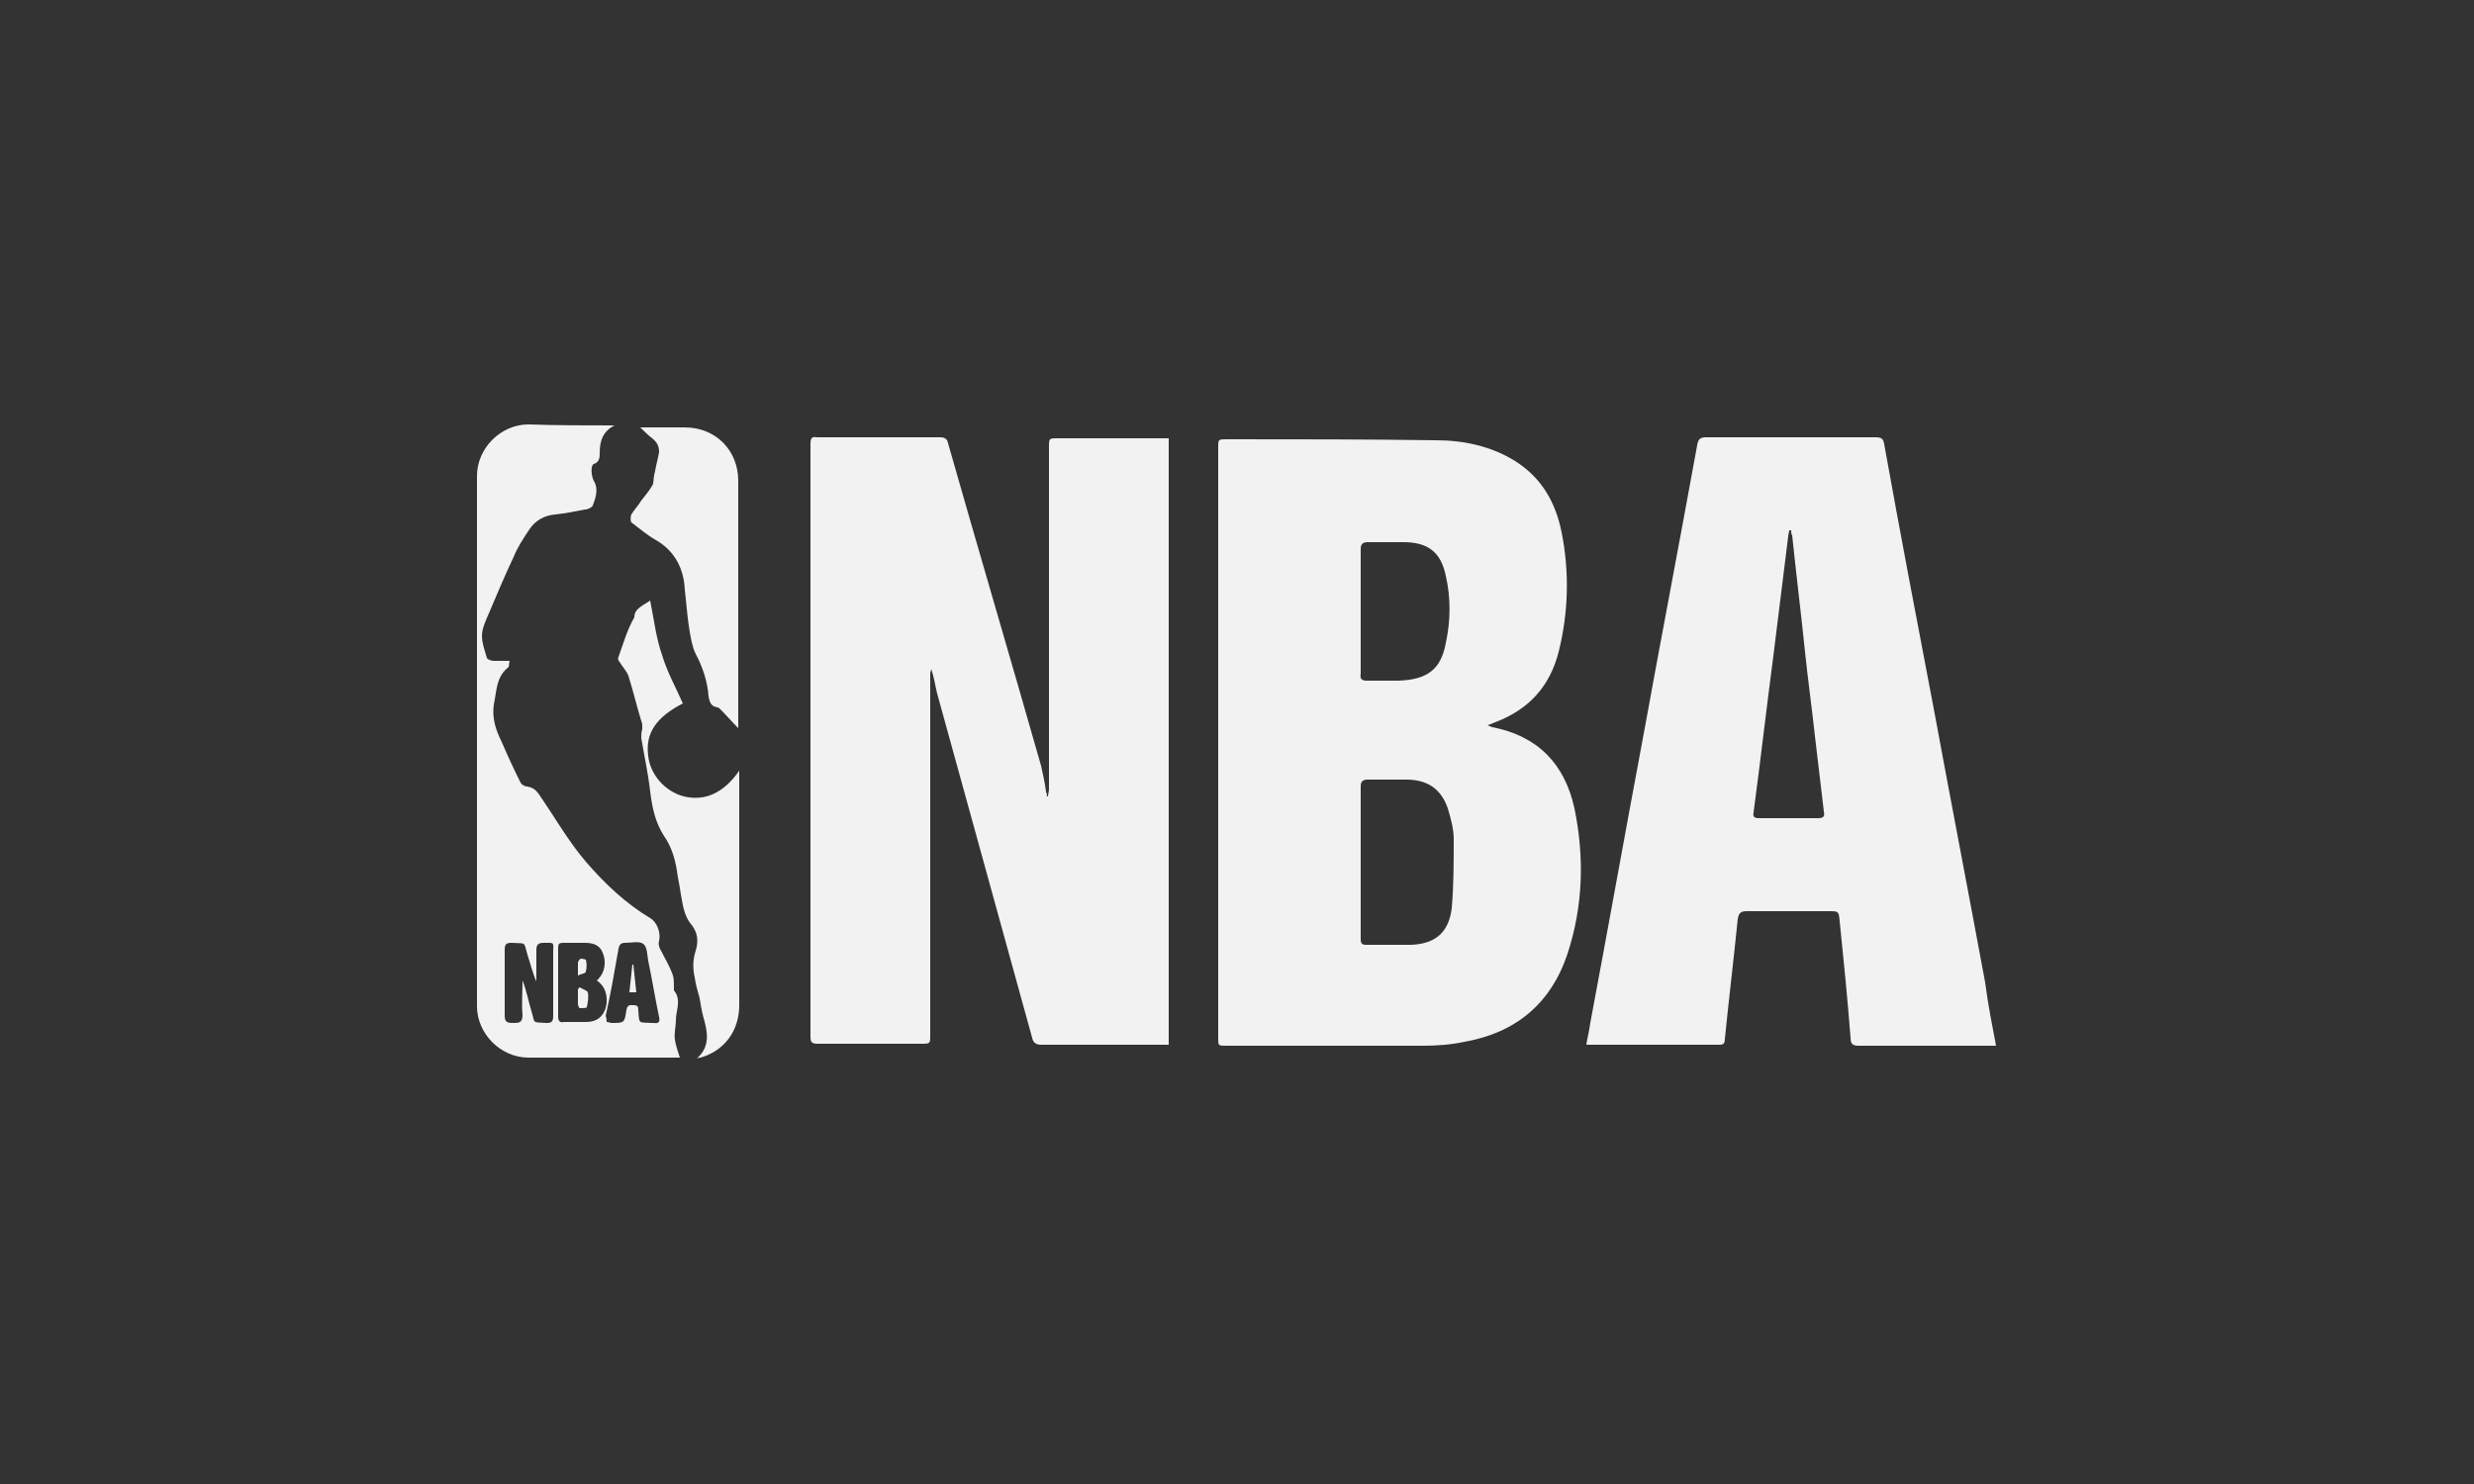 <?xml version="1.0" encoding="utf-8"?>
<!-- Generator: Adobe Illustrator 25.4.1, SVG Export Plug-In . SVG Version: 6.00 Build 0)  -->
<svg version="1.1" id="Capa_1" xmlns="http://www.w3.org/2000/svg" xmlns:xlink="http://www.w3.org/1999/xlink" x="0px" y="0px"
	 viewBox="0 0 250 150" style="enable-background:new 0 0 250 150;" xml:space="preserve">
<rect x="0" y="0" width="250" height="150" fill="#333333" stroke="none"/>
<style type="text/css">
	.st0{fill:#F2F2F2;}
</style>
<g id="tYDFnK_00000000224769660878236630000010632511873264389776_">
	<g>
		<path class="st0" d="M105.9,80.5c0-0.2,0.1-0.5,0.1-0.7c0-11.5,0-23.1,0-34.6c0-0.9,0-0.9,0.9-0.9c3.5,0,6.9,0,10.4,0
			c0.3,0,0.5,0,0.8,0c0,20.5,0,40.8,0,61.3c-0.2,0-0.5,0-0.7,0c-4.1,0-8.2,0-12.2,0c-0.5,0-0.8-0.2-0.9-0.7
			c-3.2-11.6-6.4-23.2-9.6-34.8c-0.2-0.8-0.3-1.6-0.6-2.5c0,0.2-0.1,0.3-0.1,0.5c0,12.2,0,24.3,0,36.5c0,0.9,0,0.9-0.9,0.9
			c-3.5,0-7,0-10.5,0c-0.6,0-0.7-0.2-0.7-0.7c0-20,0-39.9,0-59.9c0-0.6,0.1-0.8,0.7-0.7c4.1,0,8.3,0,12.4,0c0.4,0,0.7,0.1,0.8,0.6
			c3.1,10.9,6.3,21.7,9.4,32.6c0.2,0.9,0.4,1.8,0.5,2.6c0,0.1,0.1,0.2,0.1,0.4C105.7,80.5,105.8,80.5,105.9,80.5z"/>
		<path class="st0" d="M150.3,73.3c0.3,0.1,0.4,0.2,0.5,0.2c4.6,0.9,7.3,3.7,8.3,8.2c1,4.9,0.9,9.8-0.7,14.7
			c-1.7,5.1-5.3,8-10.4,8.9c-1.4,0.3-2.8,0.4-4.2,0.4c-6.6,0-13.3,0-19.9,0c-0.8,0-0.8,0-0.8-0.8c0-19.9,0-39.8,0-59.7
			c0-0.8,0-0.8,0.9-0.8c7,0,14.1,0,21.1,0.1c2.8,0,5.6,0.6,8,2.1c2.7,1.7,4.1,4.2,4.7,7.2c0.8,4,0.7,8.1-0.3,12.1
			c-0.9,3.5-3,5.8-6.4,7.1C150.8,73.1,150.7,73.2,150.3,73.3z M137.5,87c0,2.6,0,5.2,0,7.8c0,0.4,0,0.7,0.5,0.7c1.5,0,3.1,0,4.6,0
			c2.5-0.1,3.8-1.3,4.1-3.7c0.2-2.3,0.2-4.7,0.2-7c0-1-0.3-2.1-0.6-3.1c-0.7-2-2.1-2.9-4.2-2.9c-1.3,0-2.6,0-3.9,0
			c-0.5,0-0.7,0.2-0.7,0.7C137.5,81.8,137.5,84.4,137.5,87z M137.5,61.7c0,2.1,0,4.2,0,6.3c0,0,0,0,0,0.1c-0.1,0.5,0.1,0.7,0.6,0.7
			c1.1,0,2.1,0,3.2,0c2.9-0.1,4.3-1.1,4.8-3.8c0.5-2.3,0.5-4.6,0-6.8c-0.5-2.4-1.8-3.4-4.3-3.4c-1.2,0-2.4,0-3.6,0
			c-0.5,0-0.7,0.2-0.7,0.7C137.5,57.5,137.5,59.6,137.5,61.7z"/>
		<path class="st0" d="M201.7,105.7c-0.3,0-0.5,0-0.7,0c-4.4,0-8.8,0-13.2,0c-0.6,0-0.8-0.2-0.8-0.8c-0.3-3.9-0.7-7.9-1.1-11.8
			c-0.1-1-0.1-1-1.1-1c-2.8,0-5.5,0-8.3,0c-0.6,0-0.8,0.2-0.9,0.8c-0.4,4-0.9,8.1-1.3,12.1c0,0.4-0.1,0.6-0.5,0.6
			c-4.4,0-8.7,0-13.1,0c-0.1,0-0.2,0-0.4,0c0.1-0.7,0.3-1.4,0.4-2.2c1.8-9.6,3.5-19.1,5.3-28.7c1.8-9.9,3.7-19.8,5.5-29.7
			c0.1-0.6,0.3-0.8,0.9-0.8c5.7,0,11.4,0,17.1,0c0.6,0,0.8,0.1,0.9,0.7c1.6,8.9,3.3,17.8,5,26.7c1.7,9.2,3.5,18.5,5.2,27.7
			C200.9,101.6,201.3,103.6,201.7,105.7z M181,53.6c-0.1,0-0.1,0-0.2,0c0,0.2-0.1,0.4-0.1,0.6c-0.5,4-1,8-1.5,12.1
			c-0.7,5.3-1.3,10.6-2,15.8c-0.1,0.5,0.1,0.6,0.6,0.6c2,0,3.9,0,5.9,0c0.6,0,0.7-0.2,0.6-0.7c-0.3-2.5-0.6-5.1-0.9-7.6
			c-0.3-2.8-0.7-5.6-1-8.5c-0.4-3.9-0.9-7.9-1.3-11.8C181,54,181,53.8,181,53.6z"/>
		<path class="st0" d="M62.1,43c-1.2,0.6-1.5,1.6-1.5,2.8c0,0.4,0,0.9-0.6,1.1c-0.3,0.1-0.3,1.1,0,1.7c0.5,0.8,0.2,1.7-0.1,2.5
			c-0.1,0.2-0.5,0.4-0.8,0.4c-1,0.2-2,0.4-3,0.5c-1.1,0.1-2,0.6-2.6,1.5c-0.6,0.9-1.2,1.8-1.6,2.8c-0.9,1.9-1.7,3.8-2.5,5.7
			c-0.3,0.7-0.7,1.5-0.7,2.3c0,0.7,0.3,1.5,0.5,2.2c0.1,0.2,0.5,0.3,0.7,0.3c0.5,0,1,0,1.6,0c-0.1,0.3,0,0.6-0.2,0.7
			c-1.2,1-1.1,2.4-1.4,3.7c-0.2,1.4,0.2,2.6,0.8,3.8c0.6,1.4,1.2,2.7,1.9,4.1c0.1,0.2,0.4,0.4,0.7,0.4c0.5,0.1,0.8,0.3,1.1,0.7
			c1.6,2.3,3,4.8,4.8,6.9c1.9,2.2,4,4.2,6.5,5.7c0.7,0.4,1.1,1.5,0.9,2.3c-0.1,0.3,0,0.7,0.2,1c0.4,0.8,0.9,1.6,1.2,2.5
			c0.1,0.3,0.1,0.8,0.1,1.1c0,0.1,0,0.3,0,0.4c0.8,1,0.2,2,0.2,3c0,0.7-0.2,1.3-0.1,2c0.1,0.6,0.3,1.2,0.5,1.8c0,0-0.1,0-0.3,0
			c-5,0-10,0-15,0c-2.8,0-5.2-2.4-5.2-5.2c0-17.9,0-35.7,0-53.6c0-2.8,2.4-5.2,5.2-5.2C56.3,43,59.2,43,62.1,43z M54.2,99.2
			C54.1,99.2,54.1,99.2,54.2,99.2c-0.4-0.9-0.6-1.8-0.9-2.7c-0.4-1.4-0.1-1.1-1.6-1.2c-0.5,0-0.7,0.1-0.7,0.7c0,2.2,0,4.5,0,6.7
			c0,0.7,0.4,0.7,0.9,0.7c0.5,0,0.9,0,0.9-0.8c-0.1-1.2,0-2.3,0-3.5c0.4,1,0.6,2.1,0.9,3.1c0.4,1.3,0,1.1,1.5,1.2
			c0.5,0,0.7-0.1,0.7-0.7c0-2.1,0-4.3,0-6.4c0-1.1,0.2-1-1-1c-0.5,0-0.7,0.2-0.7,0.7C54.2,97.1,54.2,98.1,54.2,99.2z M60.3,99.1
			c0.1-0.1,0.2-0.1,0.2-0.2c0.6-0.6,0.8-1.7,0.4-2.6c-0.3-0.8-1-1-1.8-1c-0.7,0-1.5,0-2.2,0c-0.4,0-0.5,0.1-0.5,0.5c0,2.3,0,4.7,0,7
			c0,0.4,0.2,0.6,0.6,0.5c0.7,0,1.5,0,2.2,0c1.1,0,1.7-0.5,2-1.4C61.5,100.8,61.2,99.7,60.3,99.1z M61.3,103.3
			c0.2,0,0.4,0.1,0.5,0.1c1.3,0,1.3,0,1.5-1.3c0.1-0.6,0.4-0.5,0.7-0.5c0.4,0,0.5,0.1,0.5,0.5c0.1,1.5,0,1.2,1.4,1.3
			c0.1,0,0.1,0,0.2,0c0.5,0.1,0.6-0.2,0.5-0.6c-0.4-1.9-0.7-3.8-1.1-5.7c-0.1-0.6-0.1-1.4-0.5-1.7c-0.4-0.3-1.2-0.1-1.8-0.1
			c-0.4,0-0.6,0.1-0.7,0.6c-0.4,2.3-0.8,4.6-1.3,6.8C61.3,102.9,61.3,103.1,61.3,103.3z"/>
		<path class="st0" d="M65.7,60.7c0.4,2,0.6,3.8,1.2,5.5c0.5,1.7,1.4,3.3,2.1,4.9c-2.7,1.4-3.8,3-3.5,5.3c0.2,1.9,1.7,3.6,3.6,4.1
			c2.1,0.5,4-0.3,5.6-2.6c0,0.2,0,0.4,0,0.5c0,7.7,0,15.4,0,23.2c0,2.6-1.5,4.6-3.9,5.3c-0.1,0-0.2,0-0.4,0.1
			c1.4-1.2,1.1-2.7,0.7-4.1c-0.2-0.7-0.3-1.4-0.4-2c-0.2-0.7-0.4-1.4-0.5-2.1c-0.2-0.9-0.2-1.8,0.1-2.7c0.3-1,0.2-1.8-0.4-2.6
			c-0.8-0.9-0.9-2.1-1.1-3.1c-0.1-0.8-0.3-1.6-0.4-2.4c-0.2-1.3-0.6-2.5-1.3-3.5c-0.9-1.4-1.2-2.9-1.4-4.5c-0.2-1.8-0.6-3.6-0.9-5.4
			c0-0.3,0-0.6,0.1-0.9c0-0.2,0-0.3,0-0.5c-0.5-1.6-0.9-3.3-1.4-4.9c-0.2-0.5-0.6-0.9-0.9-1.4c-0.1-0.1-0.2-0.3-0.1-0.5
			c0.5-1.4,0.9-2.8,1.6-4C64.1,61.5,65,61.2,65.7,60.7z"/>
		<path class="st0" d="M74.6,73.6c-0.6-0.6-1.2-1.3-1.8-1.9c-0.1-0.1-0.2-0.2-0.3-0.2c-0.7-0.1-0.8-0.6-0.9-1.1
			c-0.1-1.5-0.6-3-1.3-4.3c-0.2-0.4-0.3-0.8-0.4-1.2c-0.4-1.8-0.5-3.5-0.7-5.3c-0.1-2.1-1-3.9-2.9-5c-0.9-0.5-1.7-1.2-2.5-1.8
			c-0.1-0.1-0.1-0.6,0-0.8c0.3-0.5,0.7-0.9,1-1.4c0.4-0.5,0.8-1,1.1-1.5c0.2-0.3,0.1-0.7,0.2-1c0-0.2,0.1-0.4,0.1-0.5
			c0.1-0.6,0.3-1.3,0.4-1.9c0-0.6-0.2-1-0.7-1.4c-0.4-0.3-0.8-0.7-1.2-1.1c0.3,0,0.5,0,0.8,0c1.2,0,2.5,0,3.7,0
			c3.1,0,5.4,2.3,5.4,5.4c0,7.1,0,14.3,0,21.4C74.6,71.2,74.6,72.5,74.6,73.6z"/>
		<path class="st0" d="M58.6,99.8c0.3,0.2,0.7,0.3,0.8,0.5c0.1,0.5,0,1-0.1,1.5c0,0.1-0.4,0.1-0.7,0.1c-0.1,0-0.2-0.3-0.2-0.4
			c0-0.5,0-1,0-1.5C58.5,99.9,58.5,99.8,58.6,99.8z"/>
		<path class="st0" d="M58.4,98.6c0-0.6,0-0.9,0-1.3c0-0.1,0.2-0.4,0.3-0.4c0.2,0,0.5,0.1,0.5,0.1c0.1,0.4,0.1,0.8,0,1.2
			C59.2,98.4,58.8,98.4,58.4,98.6z"/>
		<path class="st0" d="M64,97.5c0.1,0.9,0.2,1.8,0.3,2.8c-0.3,0-0.4,0-0.7,0c0.1-0.9,0.2-1.9,0.3-2.8C63.9,97.5,64,97.5,64,97.5z"/>
	</g>
</g>
</svg>
